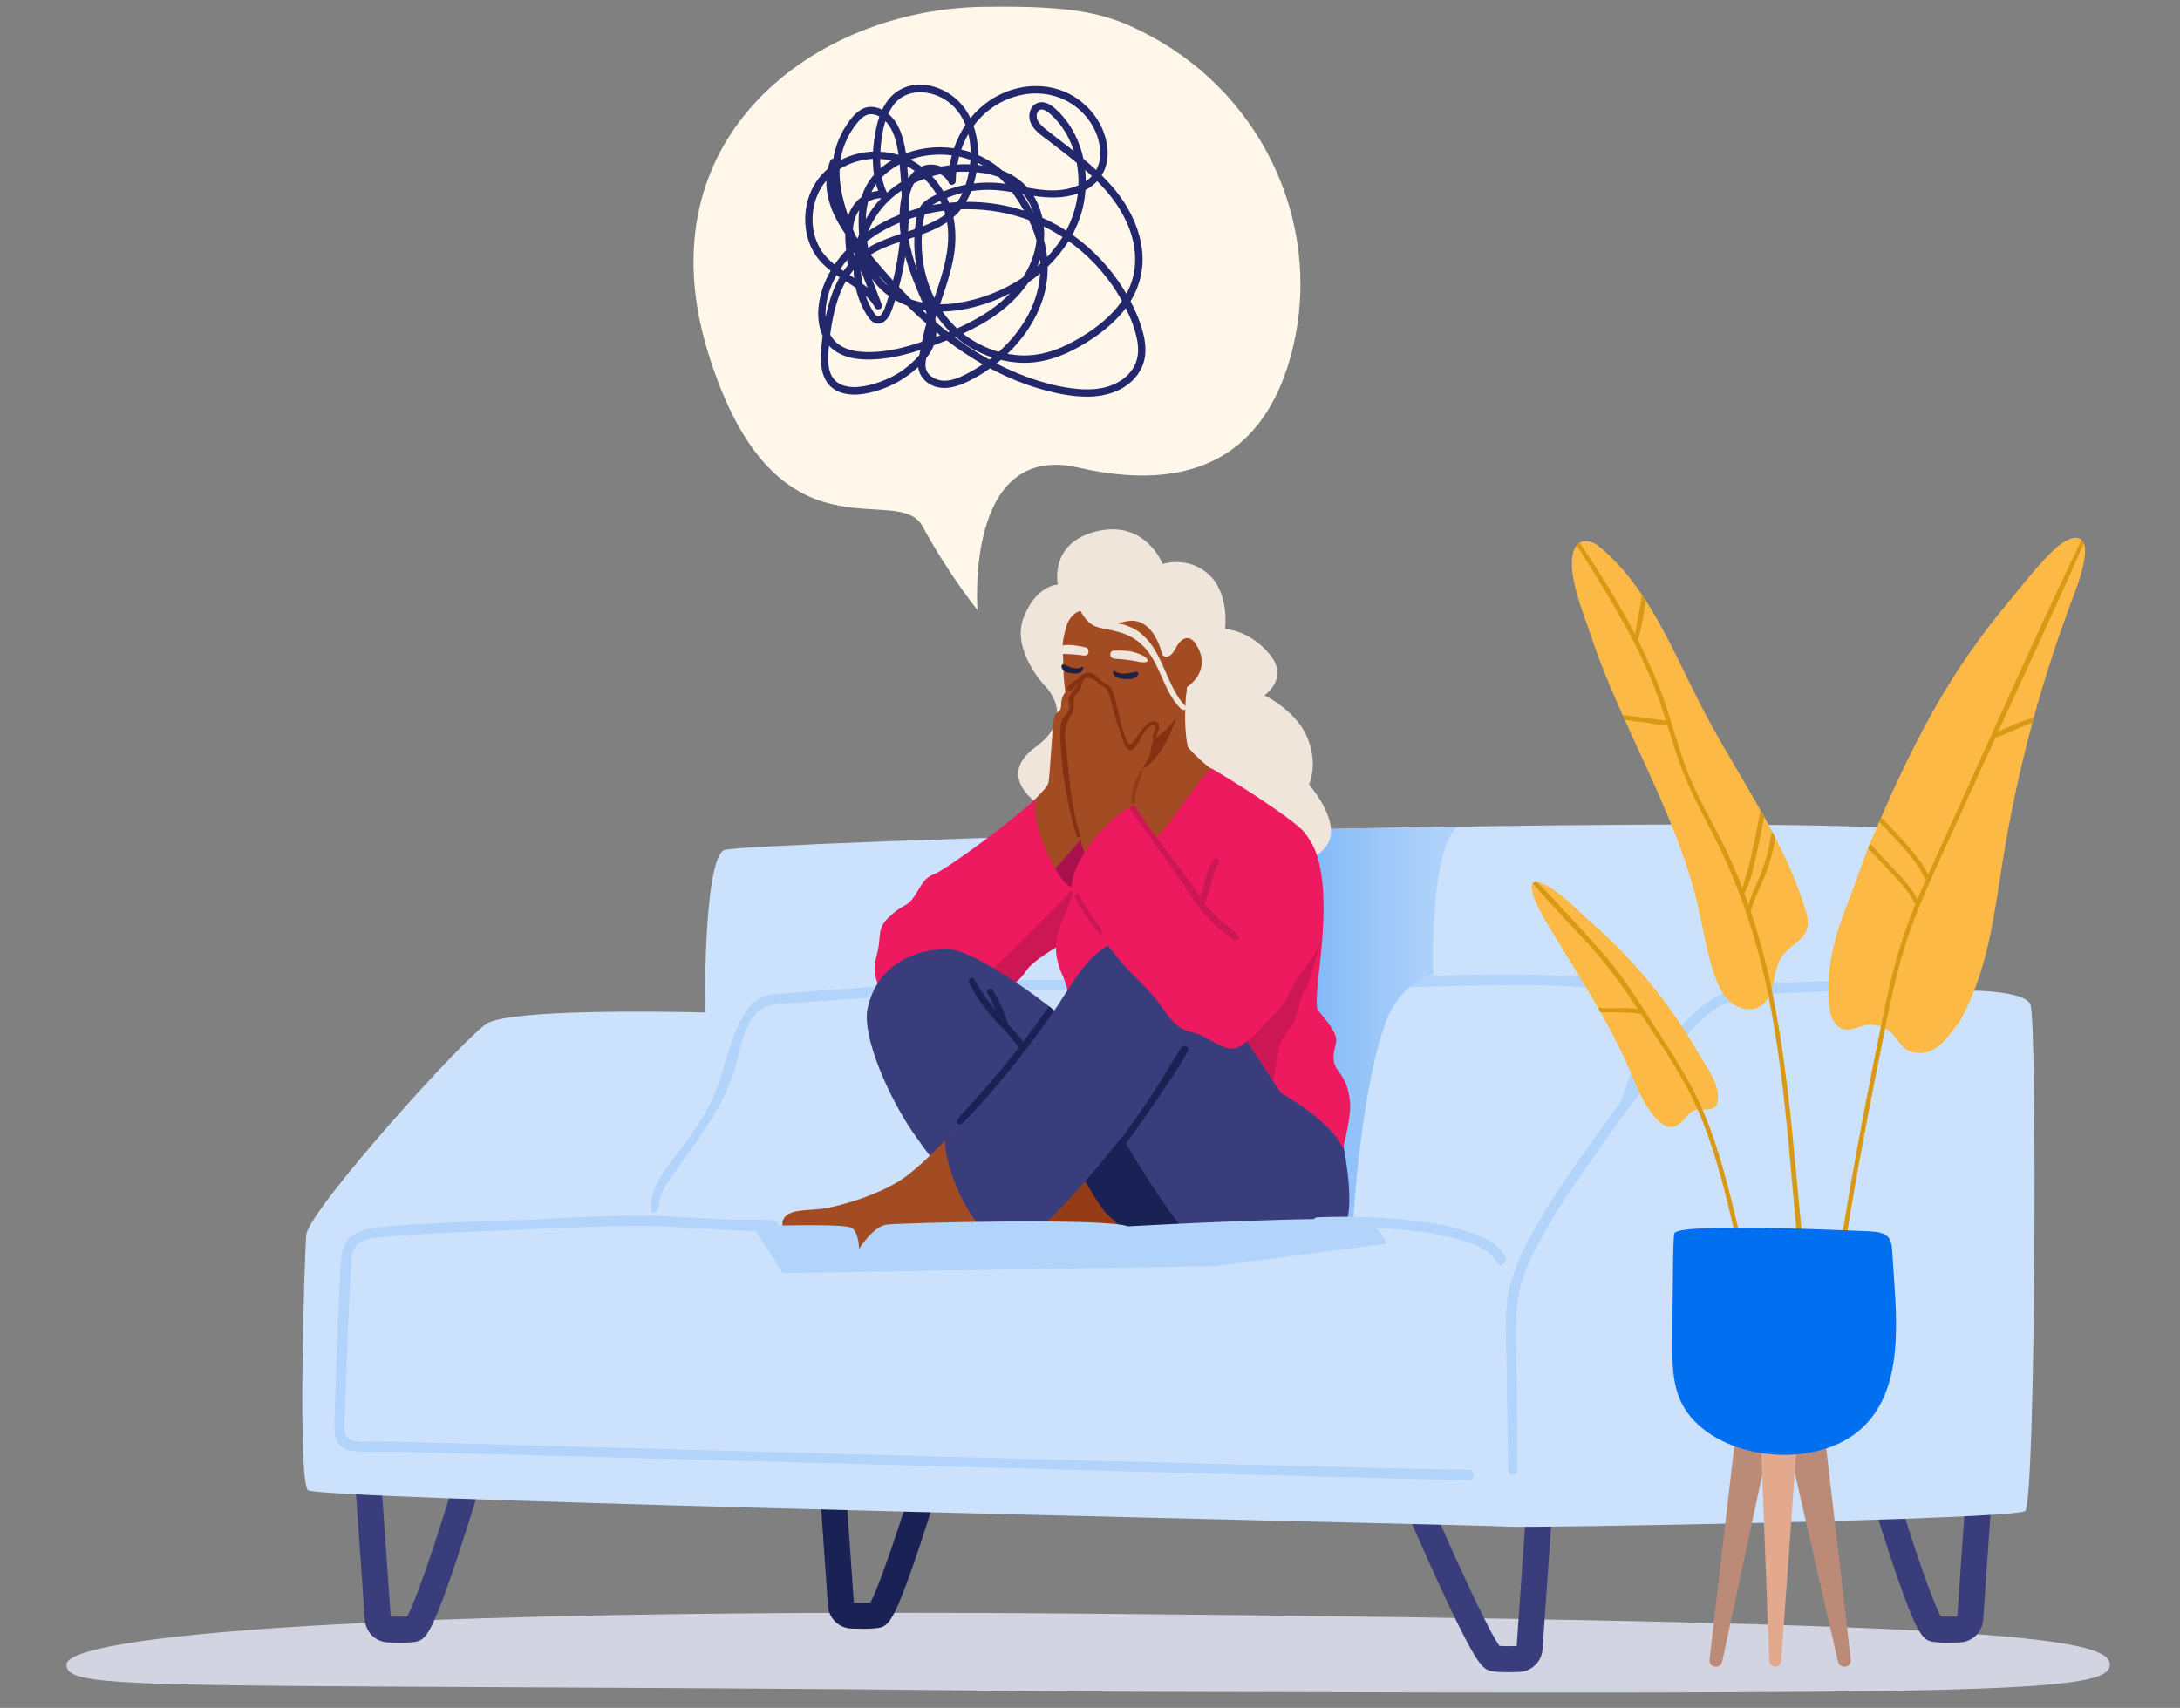 <svg width="328" height="257" viewBox="0 0 328 257" fill="none" xmlns="http://www.w3.org/2000/svg">
<rect x="0" y="0" width="328" height="257" fill="#808080" stroke="none"/>
<path d="M105.681 191.005H55.346L54.887 179.637L105.931 179.99L105.681 191.005Z" fill="#EEC7D4"/>
<path d="M59.425 186.743C59.425 186.743 62.215 222.405 64.385 223.335C66.554 224.266 95.39 224.575 96.32 223.335C97.25 222.096 101.28 186.743 101.28 186.743H59.421H59.425Z" fill="#EEC7D4"/>
<path d="M317.437 250.498C317.437 254.739 299.725 254.941 171.58 254.577C159.019 254.54 138.343 254.275 127.731 254.198C21.465 253.415 10 254.356 10 250.502C10 246.262 54.102 241.867 163.722 242.827C298.651 244.007 317.445 246.265 317.445 250.502L317.437 250.498Z" fill="#D3D4E2"/>
<path d="M226.848 251.627C225.818 251.627 225.006 251.576 224.421 251.476C223.149 251.256 222.322 250.075 220.619 246.861C219.619 244.971 218.35 242.363 216.847 239.116C214.298 233.614 211.919 228.072 211.894 228.017L215.49 226.472C219.376 235.523 224.054 245.544 225.602 247.677C226.08 247.711 226.889 247.736 228.198 247.688L229.878 223.589L233.783 223.861L232.088 248.181C231.963 250.046 230.459 251.513 228.587 251.59C227.951 251.616 227.37 251.631 226.844 251.631L226.848 251.627Z" fill="#393D7B"/>
<path d="M60.133 247.192C59.607 247.192 59.026 247.178 58.39 247.152C56.518 247.075 55.014 245.607 54.889 243.735L53.194 219.419L57.099 219.147L58.78 243.246C60.001 243.29 60.784 243.272 61.273 243.246C62.365 241.275 65.163 233.508 68.41 222.64L72.16 223.762C72.146 223.817 70.517 229.264 68.711 234.674C67.645 237.873 66.726 240.44 65.976 242.305C64.571 245.806 63.836 246.825 62.56 247.045C61.975 247.145 61.163 247.196 60.133 247.196V247.192Z" fill="#393D7B"/>
<path d="M293.14 247.192C292.11 247.192 291.298 247.14 290.713 247.041C289.437 246.821 288.702 245.802 287.297 242.301C286.547 240.436 285.628 237.869 284.561 234.67C282.756 229.26 281.131 223.813 281.112 223.758L284.863 222.636C288.11 233.507 290.908 241.271 292 243.242C292.489 243.272 293.272 243.29 294.493 243.242L296.173 219.143L300.078 219.415L298.383 243.739C298.258 245.603 296.754 247.071 294.883 247.148C294.247 247.174 293.666 247.188 293.14 247.188V247.192Z" fill="#393D7B"/>
<path d="M129.816 245.103C129.291 245.103 128.71 245.088 128.074 245.063C126.202 244.985 124.698 243.518 124.573 241.646L122.878 217.329L126.783 217.057L128.463 241.157C129.684 241.201 130.467 241.186 130.956 241.157C132.048 239.186 134.847 231.418 138.094 220.551L141.844 221.673C141.829 221.728 140.2 227.174 138.395 232.584C137.329 235.784 136.409 238.351 135.659 240.215C134.255 243.717 133.519 244.735 132.243 244.956C131.659 245.055 130.846 245.107 129.816 245.107V245.103Z" fill="#1A2154"/>
<path d="M304.703 227.373C303.136 228.679 229.018 229.984 226.669 229.723C225.496 229.594 181.037 228.62 136.556 227.48C129.606 227.303 122.656 227.119 115.872 226.935C78.999 225.939 46.99 224.902 46.328 224.24C44.762 222.673 45.806 189.523 46.067 185.867C46.328 182.212 70.395 155.446 73.432 153.927C77.488 151.9 98.866 152.206 104.624 152.327C105.536 152.345 106.055 152.36 106.055 152.36C106.055 152.36 106.032 149.793 106.113 146.325C106.279 139.374 106.878 128.79 108.967 127.918C110.382 127.33 147.377 125.936 187.876 125.002C198.293 124.759 208.949 124.55 219.285 124.392C257.644 123.8 291.679 123.914 293.484 125.83C296.878 129.441 295.617 142.544 295.025 147.311C294.933 148.057 294.859 148.598 294.819 148.866C294.801 148.995 294.79 149.061 294.79 149.061C294.79 149.061 304.445 148.8 305.49 151.15C306.534 153.5 306.273 226.064 304.707 227.369L304.703 227.373Z" fill="#CCE2FC"/>
<path d="M220.977 221.165C209.203 221.143 59.971 216.906 57.026 216.899C55.801 216.899 54.43 217.065 53.22 216.818C51.418 216.45 51.863 214.325 51.907 212.927C52.087 207.179 52.326 200.39 52.609 194.646C52.69 193.016 52.76 191.387 52.867 189.762C52.984 187.941 53.566 186.945 55.371 186.467C58.522 185.632 78.488 185.146 81.721 184.856C82.552 184.782 82.581 183.558 81.721 183.539C78.628 183.484 58.783 184.186 55.764 184.826C53.371 185.334 51.683 186.36 51.4 188.956C51.054 192.112 51.028 195.337 50.874 198.507C50.716 201.766 50.583 206.068 50.469 209.327C50.411 210.956 50.352 212.585 50.308 214.218C50.278 215.358 50.275 216.583 51.12 217.462C51.8 218.172 52.775 218.374 53.72 218.436C55.327 218.547 56.97 218.462 58.585 218.462C65.166 218.477 213.359 222.71 220.977 222.725C221.981 222.725 221.981 221.165 220.977 221.165Z" fill="#B2D4FB"/>
<path d="M249.273 149.653C248.75 148.741 247.809 148.399 246.838 148.178C245.294 147.825 243.709 147.608 242.139 147.406C238.789 146.972 235.414 146.781 232.038 146.711C218.823 146.446 205.516 147.115 192.33 147.928C190.811 148.024 189.079 147.935 187.653 148.531C186.432 149.039 185.638 150.057 184.961 151.157C183.185 154.04 181.773 157.192 180.688 160.399C180.413 161.212 181.644 161.513 181.95 160.748C183.001 158.115 184.193 155.544 185.601 153.084C186.193 152.047 186.807 150.786 187.87 150.153C189.116 149.41 190.929 149.572 192.334 149.484C198.198 149.123 204.067 148.844 209.939 148.638C215.782 148.436 221.629 148.274 227.471 148.241C233.391 148.208 239.348 148.377 245.184 149.44C245.864 149.565 246.824 149.612 247.43 149.969C248.254 150.455 248.177 151.459 248.037 152.271C247.78 153.746 247.283 155.21 246.868 156.648C245.948 159.807 244.901 162.929 243.75 166.015C243.397 166.956 244.904 167.364 245.254 166.43C246.434 163.268 247.504 160.064 248.441 156.821C249.022 154.809 250.445 151.698 249.276 149.653H249.273Z" fill="#B2D4FB"/>
<path d="M176.167 150.065C175.63 149.164 174.678 148.84 173.707 148.638C172.156 148.314 170.567 148.127 168.993 147.954C165.636 147.583 162.257 147.454 158.881 147.45C145.662 147.432 132.374 148.348 119.203 149.407C117.688 149.528 115.952 149.473 114.536 150.098C113.327 150.631 112.551 151.661 111.893 152.772C109.628 156.604 109.039 161.149 107.256 165.195C105.759 168.589 103.435 171.539 101.189 174.488C99.42 176.813 97.593 179.494 97.993 182.384C98.302 182.594 98.743 182.373 98.927 182.05C99.108 181.726 99.115 181.336 99.159 180.968C99.328 179.637 100.089 178.46 100.854 177.357C104.527 172.039 108.8 166.916 110.606 160.712C111.448 157.806 111.937 153.482 114.783 151.713C116.015 150.948 117.831 151.073 119.232 150.962C125.089 150.492 130.951 150.102 136.819 149.789C142.655 149.477 148.497 149.208 154.344 149.065C160.26 148.921 166.221 148.98 172.075 149.933C172.755 150.043 173.718 150.076 174.332 150.418C175.167 150.889 175.108 151.897 174.983 152.709C174.752 154.188 174.285 155.662 173.895 157.104C173.034 160.282 172.045 163.422 170.953 166.526C170.619 167.475 172.133 167.854 172.464 166.912C173.586 163.727 174.597 160.506 175.472 157.244C176.016 155.221 177.381 152.088 176.171 150.061L176.167 150.065Z" fill="#B2D4FB"/>
<path d="M171.83 151.603C166.329 158.906 161.071 166.721 158.519 175.599C157.805 178.089 157.302 180.638 157.132 183.223C157.114 183.517 157.559 183.565 157.588 183.271C158.515 174.043 162.611 165.758 167.744 158.167C169.186 156.038 170.697 153.96 172.216 151.886C172.399 151.636 172.013 151.356 171.83 151.603V151.603Z" fill="#C02328"/>
<path d="M281.608 147.49C286.061 147.435 290.514 147.465 294.967 147.579C294.875 148.325 294.802 148.866 294.761 149.134C286.97 148.939 279.17 149.002 271.379 149.329C267.639 149.487 263.539 149.362 260.02 150.819C256.656 152.209 254.24 155.228 251.953 157.939C247.022 163.79 242.588 170.075 238.205 176.338C236.09 179.365 234.046 182.443 232.255 185.675C230.406 189.015 228.637 192.564 228.273 196.418C227.909 200.22 228.192 204.141 228.225 207.955C228.262 212.051 228.288 217.193 228.273 221.29C228.273 222.154 226.957 222.15 226.934 221.29C226.813 216.512 226.751 210.691 226.688 205.91C226.629 201.622 226.17 197.098 227.346 192.917C228.358 189.342 230.218 185.977 232.108 182.803C234.164 179.354 236.473 176.062 238.808 172.796C243.323 166.474 247.82 160.072 253.049 154.309C255.45 151.665 258.127 149.506 261.664 148.656C265.312 147.785 269.206 147.847 272.931 147.707C275.644 147.604 278.358 147.535 281.075 147.498L281.608 147.49V147.49Z" fill="#B2D4FB"/>
<path d="M219.283 124.396C208.947 124.554 198.291 124.763 187.874 125.006L184.844 147.991L196.327 181.403L203.633 183.753C203.582 183.021 204.946 162.272 208.855 152.952C209.951 150.338 212.833 147.09 215.639 146.689C215.639 146.689 215.606 145.718 215.606 144.174C215.606 138.985 215.985 127.341 219.283 124.399V124.396Z" fill="url(#paint0_linear_2585_4667)"/>
<path d="M157.241 103.238C157.241 103.238 152.086 97.85 154.016 92.915C155.947 87.979 159.164 87.979 159.164 87.979C159.164 87.979 157.771 81.65 165.066 79.933C172.361 78.215 174.935 84.868 174.935 84.868C174.935 84.868 178.796 83.581 181.91 86.479C185.021 89.377 184.322 94.639 184.322 94.639C184.322 94.639 188.025 94.805 191.029 98.453C194.033 102.101 190.239 104.635 190.239 104.635C190.239 104.635 194.967 106.871 196.685 110.95C198.402 115.028 196.949 118.055 196.949 118.055C196.949 118.055 201.351 123.049 200.012 126.495C197.104 133.979 164.724 135.55 164.724 135.55C164.724 135.55 144.68 128.22 156.697 121.35C156.697 121.35 149.475 117.04 155.803 112.425C162.131 107.809 157.237 103.238 157.237 103.238H157.241Z" fill="#F0E5DA"/>
<path d="M162.212 70.356C145.092 66.425 147.073 91.8 147.073 91.8C147.073 91.8 142.746 86.486 138.822 79.227C135.024 72.202 116.819 85.909 106.604 53.292C96.385 20.675 122.709 1.419 147.857 1.025C162.436 0.797 166.937 2.117 173.085 5.412C190.393 14.691 199.379 34.617 194.206 53.564C190.893 65.696 182.259 74.964 162.208 70.356H162.212Z" fill="#FFF7EA"/>
<path d="M132.331 58.679C134.438 57.988 136.387 56.848 138.016 55.344C138.06 55.303 138.104 55.259 138.152 55.215C138.269 56.546 139.218 57.584 140.461 58.08C141.921 58.665 143.517 58.319 144.914 57.727C146.333 57.127 147.694 56.337 148.962 55.421C151.139 56.583 153.415 57.561 155.783 58.301C158.35 59.102 161.1 59.727 163.806 59.691C166.263 59.658 168.77 58.929 170.521 57.127C171.352 56.27 171.97 55.197 172.205 54.023C172.466 52.722 172.319 51.387 171.992 50.111C171.565 48.463 170.899 46.852 170.098 45.33C171.506 43.049 172.142 40.387 171.841 37.698C171.517 34.782 170.293 32.009 168.587 29.641C167.741 28.468 166.778 27.39 165.755 26.375C165.932 26.096 166.086 25.801 166.215 25.492C166.825 23.995 166.748 22.256 166.325 20.719C165.582 18.005 163.645 15.662 161.196 14.298C158.618 12.86 155.54 12.617 152.713 13.378C150.058 14.095 147.734 15.658 146.013 17.773C145.782 17.291 145.513 16.824 145.204 16.383C143.09 13.356 138.578 11.547 135.199 13.628C134.074 14.32 133.291 15.349 132.735 16.508C131.912 16.092 130.945 15.923 130.07 16.25C128.867 16.699 128.014 17.835 127.33 18.869C126.599 19.972 126.04 21.204 125.679 22.48C125.551 22.944 125.451 23.407 125.378 23.87C125.15 23.889 124.973 24.054 124.885 24.279C124.742 24.65 124.631 25.025 124.543 25.408C123.848 26.003 123.23 26.699 122.719 27.493C121.315 29.677 120.859 32.414 121.329 34.955C121.561 36.194 122.039 37.404 122.749 38.449C123.359 39.342 124.131 40.085 124.977 40.747C123.995 42.435 123.337 44.296 123.149 46.293C123.017 47.691 123.179 49.213 123.764 50.519C123.646 51.46 123.565 52.405 123.521 53.343C123.429 55.37 123.808 57.642 125.745 58.72C127.727 59.819 130.287 59.356 132.331 58.683V58.679ZM145.388 56.289C144.16 56.918 142.686 57.539 141.281 57.19C140.682 57.039 140.115 56.73 139.711 56.256C139.273 55.737 139.189 55.105 139.27 54.446C139.292 54.274 139.317 54.097 139.347 53.924C139.696 53.483 140.009 53.016 140.255 52.516C140.343 52.336 140.421 52.152 140.49 51.968C141.145 51.729 141.799 51.479 142.45 51.221C144.175 52.534 145.984 53.744 147.863 54.818C147.069 55.358 146.241 55.851 145.385 56.289H145.388ZM125.043 50.589C124.995 50.508 124.951 50.427 124.911 50.346C124.992 49.717 125.087 49.092 125.201 48.47C125.595 46.341 126.198 44.215 127.26 42.318C127.76 42.638 128.264 42.961 128.75 43.303C128.926 44.105 129.176 44.885 129.5 45.642C129.709 46.135 129.948 46.617 130.22 47.08C130.522 47.588 130.849 48.147 131.36 48.467C132.419 49.129 133.441 48.261 133.901 47.323C134.184 46.745 134.375 46.113 134.578 45.502C134.614 45.385 134.651 45.271 134.688 45.153C134.798 45.219 134.912 45.282 135.026 45.344C135.501 45.598 135.986 45.811 136.479 45.999C137.416 46.926 138.38 47.823 139.369 48.691C139.295 48.952 139.222 49.209 139.156 49.474C138.994 50.118 138.854 50.769 138.722 51.423C138.659 51.446 138.593 51.468 138.531 51.49C136.174 52.277 133.736 52.898 131.243 52.972C128.985 53.042 126.326 52.707 125.05 50.589H125.043ZM127.463 39.118C127.477 39.273 127.496 39.423 127.507 39.574C127.518 39.684 127.555 39.776 127.61 39.853C127.363 40.151 127.124 40.453 126.907 40.777C126.753 40.674 126.599 40.567 126.444 40.464C126.757 39.997 127.099 39.548 127.463 39.118V39.118ZM131.327 23.904C131.327 24.702 131.382 25.5 131.5 26.287C131.5 26.29 131.5 26.298 131.5 26.301C131.077 26.783 130.695 27.302 130.382 27.861C130.062 28.427 129.823 29.026 129.647 29.641C128.761 30.273 128.128 31.16 127.724 32.175C127.683 32.278 127.646 32.381 127.613 32.483C127.404 31.858 127.205 31.233 127.029 30.597C126.562 28.924 126.264 27.191 126.326 25.463C127.816 24.518 129.566 23.988 131.331 23.9L131.327 23.904ZM144.631 22.513C144.914 21.697 145.271 20.906 145.701 20.16C145.918 21.05 146.024 21.973 146.039 22.9C145.87 22.844 145.704 22.789 145.532 22.741C145.234 22.657 144.932 22.58 144.631 22.513V22.513ZM146.013 24.054C145.999 24.282 145.977 24.51 145.951 24.735C145.311 24.709 144.671 24.716 144.042 24.753C144.116 24.352 144.204 23.959 144.307 23.565C144.884 23.69 145.454 23.852 146.01 24.054H146.013ZM147.929 24.926C147.646 24.882 147.359 24.845 147.076 24.816C147.087 24.713 147.098 24.606 147.105 24.503C147.385 24.635 147.661 24.775 147.929 24.926ZM168.579 44.877C168.656 45.01 168.73 45.149 168.807 45.285C167.263 47.525 165.049 49.272 162.744 50.677C160.008 52.343 157.066 53.571 153.812 53.483C153.062 53.465 152.312 53.38 151.577 53.24C151.816 53.012 152.051 52.777 152.279 52.541C154.331 50.401 155.982 47.849 156.897 45.017C157.408 43.428 157.647 41.784 157.629 40.137C158.831 38.978 159.898 37.687 160.777 36.282C162.159 37.264 163.45 38.379 164.626 39.603C166.152 41.196 167.484 42.965 168.579 44.881V44.877ZM149.091 53.935C149.014 53.998 148.933 54.053 148.852 54.112C148.396 53.858 147.944 53.601 147.495 53.332C146.164 52.53 144.881 51.663 143.638 50.739C143.682 50.721 143.726 50.703 143.77 50.684C144.208 51.059 144.664 51.412 145.146 51.74C146.418 52.608 147.815 53.299 149.282 53.785C149.22 53.836 149.157 53.887 149.091 53.939V53.935ZM138.722 46.624C138.898 46.657 139.078 46.687 139.259 46.712C139.321 46.9 139.384 47.091 139.439 47.279C139.2 47.062 138.961 46.841 138.722 46.62V46.624ZM128.639 32.895C128.79 32.428 129.007 31.994 129.272 31.612C129.22 32.083 129.195 32.553 129.187 33.024C129.176 33.763 129.198 34.514 129.25 35.26C129.176 35.47 129.11 35.687 129.047 35.9C128.926 35.746 128.808 35.587 128.691 35.429C128.566 35.106 128.441 34.778 128.319 34.455C128.375 33.929 128.47 33.41 128.639 32.895ZM142.77 27.537C143.013 28.063 143.792 27.769 143.8 27.254C143.807 26.794 143.836 26.334 143.884 25.875C144.388 25.838 144.892 25.823 145.396 25.834C145.524 25.834 145.657 25.842 145.785 25.845C145.66 26.515 145.495 27.169 145.296 27.798C144.153 28.023 143.028 28.357 141.946 28.802C141.465 27.986 140.895 27.221 140.248 26.526C140.656 26.408 141.068 26.301 141.483 26.213C142.046 26.5 142.498 26.952 142.77 27.537V27.537ZM149.084 28.57C150.157 28.596 151.22 28.74 152.275 28.916C152.669 29.45 153.036 30.001 153.389 30.56C153.621 30.932 153.845 31.31 154.059 31.693C151.253 30.792 148.308 30.351 145.359 30.373C145.616 29.939 145.844 29.479 146.039 28.997C146.068 28.92 146.098 28.843 146.127 28.765C147.105 28.611 148.094 28.545 149.087 28.57H149.084ZM156.526 39.688C156.375 39.828 156.228 39.968 156.074 40.104C156.224 39.751 156.364 39.394 156.486 39.03C156.486 39.059 156.493 39.089 156.493 39.118C156.508 39.309 156.519 39.501 156.526 39.692V39.688ZM153.882 41.77C150.952 43.737 147.547 45.05 144.131 45.583C143.241 45.723 142.336 45.793 141.435 45.786C142.16 43.638 142.917 41.497 143.37 39.273C143.818 37.07 143.903 34.845 143.45 32.69C143.866 32.322 144.241 31.924 144.583 31.494C147.561 31.388 150.554 31.77 153.404 32.642C153.871 32.785 154.334 32.943 154.79 33.112C155.257 34.102 155.654 35.124 155.949 36.176C155.75 38.162 154.989 40.067 153.878 41.77H153.882ZM133.905 30.045C134.445 29.541 135.023 29.085 135.629 28.674C135.64 28.971 135.651 29.273 135.659 29.571C135.604 29.843 135.556 30.111 135.515 30.373C135.42 31.016 135.365 31.656 135.346 32.296C133.776 32.921 132.269 33.697 130.868 34.639C130.779 34.697 130.695 34.756 130.607 34.819C131.349 33.024 132.463 31.384 133.901 30.045H133.905ZM139.078 26.908C139.097 26.927 139.119 26.945 139.137 26.963C139.825 27.647 140.424 28.42 140.928 29.255C140.321 29.541 139.722 29.861 139.196 30.273C138.825 30.564 138.549 30.913 138.347 31.307C137.817 31.446 137.291 31.605 136.769 31.777C136.78 31.075 136.78 30.373 136.766 29.67C136.821 29.431 136.883 29.192 136.953 28.953C137.093 28.486 137.277 28.012 137.519 27.578C138.027 27.328 138.545 27.103 139.078 26.908V26.908ZM144.02 30.417C143.609 30.439 143.197 30.472 142.785 30.512C142.741 30.402 142.7 30.295 142.652 30.185C142.594 30.049 142.527 29.909 142.465 29.777C143.075 29.53 143.704 29.321 144.34 29.148C144.502 29.104 144.664 29.063 144.822 29.026C144.594 29.516 144.326 29.983 144.02 30.417V30.417ZM140.126 43.836C138.994 41.148 138.534 38.188 138.703 35.279C139.854 34.859 140.987 34.381 142.031 33.741C142.193 33.642 142.344 33.535 142.494 33.432C142.542 33.705 142.579 33.98 142.605 34.256C142.936 37.743 141.832 41.126 140.737 44.384C140.685 44.535 140.634 44.686 140.582 44.84C140.417 44.509 140.262 44.178 140.119 43.836H140.126ZM130.515 36.691C130.496 36.558 130.481 36.426 130.463 36.294C131.96 35.154 133.614 34.223 135.357 33.499C135.379 34.061 135.427 34.62 135.497 35.179C135.497 35.187 135.497 35.194 135.497 35.201C134.122 35.657 132.754 36.143 131.463 36.801C131.169 36.952 130.886 37.114 130.61 37.283C130.577 37.084 130.544 36.889 130.518 36.691H130.515ZM136.692 34.804C136.67 34.812 136.652 34.819 136.629 34.826C136.677 34.208 136.71 33.59 136.736 32.969C137.13 32.829 137.53 32.7 137.931 32.579C137.802 33.204 137.711 33.841 137.652 34.48C137.332 34.591 137.012 34.697 136.692 34.804ZM141.663 32.671C140.766 33.245 139.803 33.682 138.81 34.061C138.85 33.723 138.902 33.385 138.961 33.046C139.012 32.767 139.067 32.502 139.148 32.252C139.281 32.219 139.413 32.186 139.545 32.153C140.376 31.961 141.215 31.814 142.06 31.704C142.123 31.891 142.182 32.079 142.233 32.27C142.049 32.41 141.858 32.546 141.66 32.671H141.663ZM140.251 30.873C140.63 30.623 141.038 30.409 141.45 30.214C141.52 30.358 141.586 30.501 141.649 30.645C141.182 30.711 140.715 30.781 140.248 30.869L140.251 30.873ZM131 38.327C131.21 38.191 131.426 38.066 131.647 37.945C132.831 37.298 134.1 36.831 135.376 36.4C135.166 38.357 134.831 40.302 134.364 42.215C133.21 40.95 132.092 39.651 131 38.331V38.327ZM133.655 43.075C133.096 42.586 132.592 42.031 132.173 41.416C132.662 41.975 133.155 42.527 133.655 43.075ZM136.894 35.896C137.119 35.823 137.347 35.746 137.574 35.672C137.563 36.021 137.56 36.371 137.563 36.717C137.578 38.041 137.725 39.361 137.997 40.652C137.449 39.122 136.997 37.559 136.718 35.959C136.777 35.941 136.835 35.919 136.894 35.9V35.896ZM144.48 46.639C147.083 46.227 149.639 45.348 151.992 44.134C151.83 44.303 151.669 44.469 151.499 44.627C149.352 46.687 146.738 48.202 143.995 49.419C143.171 48.654 142.436 47.797 141.796 46.874C142.693 46.859 143.594 46.779 144.48 46.639ZM137.622 25.706C137.284 26 136.994 26.346 136.747 26.728C136.71 26.746 136.674 26.765 136.633 26.783C136.633 26.776 136.633 26.765 136.633 26.757C136.593 26.191 136.556 25.617 136.508 25.04C136.891 25.239 137.262 25.459 137.622 25.706V25.706ZM135.567 27.405C134.813 27.879 134.1 28.412 133.441 29.001C133.441 28.997 133.441 28.99 133.438 28.986C133.092 28.243 132.849 27.463 132.691 26.669C133.471 25.886 134.372 25.239 135.35 24.724C135.442 25.614 135.515 26.507 135.571 27.401L135.567 27.405ZM132.136 28.725C131.787 28.758 131.441 28.828 131.107 28.931C131.301 28.504 131.529 28.089 131.805 27.699C131.901 28.045 132.007 28.387 132.136 28.725V28.725ZM132.603 29.81C131.691 30.759 130.904 31.818 130.268 32.976C130.294 32.09 130.397 31.211 130.61 30.365C131.195 30.02 131.871 29.821 132.603 29.81ZM130.522 43.288C130.272 43.079 130.014 42.88 129.753 42.685C129.643 42.104 129.57 41.516 129.54 40.927C129.536 40.85 129.54 40.773 129.536 40.696C129.867 41.56 130.195 42.424 130.526 43.288H130.522ZM131.673 46.3C131.971 46.834 132.912 46.473 132.684 45.877C132.18 44.55 131.673 43.226 131.169 41.898C131.279 42.064 131.393 42.226 131.511 42.384C132.136 43.211 132.886 43.928 133.725 44.535C133.647 44.785 133.57 45.035 133.486 45.285C133.313 45.808 133.158 46.359 132.905 46.852C132.765 47.124 132.508 47.61 132.144 47.599C131.717 47.588 131.412 46.929 131.224 46.617C130.82 45.944 130.493 45.234 130.231 44.495C130.79 45.021 131.287 45.605 131.673 46.297V46.3ZM135.482 43.417C135.409 43.336 135.335 43.255 135.262 43.178C135.659 41.67 135.968 40.144 136.203 38.603C136.755 40.585 137.516 42.523 138.328 44.403C138.486 44.767 138.648 45.146 138.806 45.528C138.222 45.414 137.648 45.256 137.085 45.057C136.545 44.52 136.008 43.972 135.482 43.417V43.417ZM140.899 50.004C140.998 50.085 141.097 50.169 141.2 50.25C141.285 50.32 141.373 50.386 141.457 50.453C141.248 50.533 141.035 50.611 140.825 50.688C140.862 50.46 140.887 50.232 140.899 50V50.004ZM140.814 48.496C140.788 48.319 140.759 48.139 140.722 47.966C140.774 47.801 140.825 47.632 140.88 47.466C141.476 48.334 142.152 49.147 142.903 49.89C142.818 49.927 142.733 49.96 142.649 49.993C142.027 49.507 141.417 49.007 140.818 48.496H140.814ZM145.521 50.666C145.307 50.515 145.098 50.357 144.892 50.195C145.815 49.772 146.719 49.32 147.602 48.823C150.352 47.268 152.963 45.135 154.75 42.49C155.353 42.075 155.938 41.626 156.5 41.155C156.364 43.303 155.739 45.399 154.732 47.316C153.61 49.449 152.066 51.339 150.275 52.946C148.576 52.464 146.962 51.684 145.521 50.669V50.666ZM159.034 36.904C158.574 37.529 158.074 38.121 157.541 38.688C157.453 37.827 157.298 36.974 157.074 36.132C157.129 35.448 157.114 34.76 157.044 34.08C158.015 34.55 158.956 35.084 159.865 35.672C159.607 36.091 159.332 36.503 159.037 36.904H159.034ZM158.968 33.833C158.273 33.443 157.563 33.09 156.838 32.767C156.658 31.965 156.394 31.182 156.041 30.431C155.886 30.1 155.71 29.784 155.518 29.479C157.761 29.806 160.049 29.891 162.167 29.111C162.152 29.229 162.141 29.35 162.122 29.468C161.865 31.318 161.277 33.076 160.413 34.705C159.938 34.4 159.457 34.105 158.964 33.83L158.968 33.833ZM155.493 32.02C155 31.042 154.434 30.097 153.82 29.196C153.878 29.207 153.937 29.218 154 29.229C154.658 30.06 155.162 31.016 155.493 32.024V32.02ZM150.297 26.662C150.632 26.978 150.948 27.309 151.253 27.655C151.014 27.622 150.771 27.589 150.532 27.567C149.194 27.427 147.844 27.442 146.513 27.607C146.675 27.059 146.811 26.496 146.914 25.923C148.05 26.029 149.194 26.25 150.268 26.636C150.279 26.647 150.29 26.654 150.297 26.662ZM142.903 24.867C142.472 24.919 142.042 24.985 141.616 25.066C140.722 24.713 139.711 24.657 138.81 24.992C138.747 25.014 138.692 25.044 138.633 25.069C138.166 24.716 137.677 24.4 137.166 24.121C137.1 24.084 137.03 24.051 136.96 24.018C137.773 23.731 138.615 23.521 139.461 23.4C140.696 23.223 141.965 23.22 143.211 23.381C143.086 23.87 142.98 24.363 142.899 24.863L142.903 24.867ZM132.46 22.83C132.471 22.664 132.482 22.502 132.493 22.341C132.603 20.995 132.787 19.56 133.217 18.229C133.872 18.884 134.306 19.73 134.596 20.605C134.887 21.48 135.063 22.392 135.184 23.308C134.298 23.039 133.383 22.881 132.456 22.833L132.46 22.83ZM134.111 24.157C133.541 24.503 132.993 24.893 132.493 25.331C132.449 24.86 132.43 24.389 132.43 23.918C133 23.951 133.563 24.032 134.111 24.161V24.157ZM128.503 37.996C128.503 37.996 128.514 38.022 128.518 38.037C128.533 38.077 128.551 38.121 128.566 38.162C128.547 38.305 128.525 38.445 128.511 38.588C128.489 38.408 128.47 38.228 128.448 38.048C128.466 38.029 128.485 38.011 128.503 37.996ZM128.433 40.611C128.444 41.019 128.466 41.428 128.511 41.832C128.286 41.685 128.062 41.542 127.841 41.395C128.029 41.122 128.227 40.861 128.433 40.611ZM171.102 51.228C171.315 52.38 171.304 53.615 170.844 54.711C170.444 55.664 169.73 56.487 168.896 57.087C166.939 58.488 164.509 58.738 162.17 58.532C159.6 58.304 157.041 57.628 154.618 56.756C153.011 56.179 151.448 55.483 149.929 54.697C150.15 54.52 150.367 54.343 150.58 54.16C151.54 54.391 152.518 54.535 153.503 54.583C156.699 54.737 159.681 53.711 162.431 52.148C165.06 50.655 167.55 48.798 169.385 46.374C170.157 47.915 170.797 49.555 171.105 51.232L171.102 51.228ZM165.689 27.887C167.785 30.104 169.499 32.708 170.326 35.668C171.127 38.548 170.936 41.578 169.476 44.219C169.344 43.995 169.212 43.767 169.076 43.546C167.086 40.324 164.435 37.507 161.343 35.326C162.244 33.664 162.884 31.862 163.174 29.946C163.24 29.497 163.284 29.049 163.321 28.596C163.373 28.567 163.428 28.545 163.479 28.515C164.071 28.177 164.615 27.758 165.075 27.265C165.281 27.471 165.491 27.68 165.693 27.894L165.689 27.887ZM163.987 26.787C163.792 26.967 163.582 27.125 163.365 27.276C163.365 26.71 163.336 26.143 163.277 25.581C163.615 25.878 163.95 26.184 164.281 26.493C164.189 26.592 164.09 26.691 163.987 26.787ZM146.716 18.652C148.51 16.339 151.102 14.757 153.981 14.231C156.732 13.731 159.574 14.338 161.814 16.026C163.972 17.652 165.491 20.237 165.538 22.973C165.553 23.918 165.358 24.808 164.928 25.592C164.307 25.014 163.67 24.459 163.016 23.915C162.873 23.231 162.681 22.554 162.442 21.892C161.983 20.616 161.358 19.398 160.549 18.31C160.137 17.758 159.696 17.232 159.203 16.751C158.666 16.225 158.078 15.706 157.35 15.474C156.658 15.254 155.864 15.419 155.39 15.986C154.934 16.526 154.794 17.251 154.912 17.938C155.173 19.476 156.838 20.458 157.967 21.333C159.317 22.377 160.685 23.415 162.005 24.503C162.214 25.614 162.299 26.75 162.258 27.883C161.681 28.137 161.071 28.32 160.46 28.449C158.519 28.85 156.555 28.589 154.603 28.239C153.665 27.177 152.485 26.342 151.132 25.794C151.032 25.753 150.929 25.717 150.83 25.676C149.738 24.709 148.51 23.918 147.164 23.337C147.179 21.84 146.962 20.351 146.484 18.961C146.557 18.858 146.635 18.755 146.712 18.652H146.716ZM161.567 22.734C161.567 22.734 161.56 22.727 161.552 22.723C160.24 21.682 158.898 20.678 157.581 19.637C157.044 19.215 156.463 18.766 156.144 18.144C155.916 17.703 155.882 17.056 156.254 16.677C156.739 16.18 157.508 16.714 157.912 17.059C158.405 17.479 158.854 17.953 159.265 18.45C160.078 19.428 160.732 20.557 161.207 21.738C161.339 22.065 161.457 22.399 161.563 22.734H161.567ZM143.627 16.173C144.344 16.949 144.881 17.835 145.267 18.788C144.535 19.88 143.958 21.068 143.539 22.315C141.516 22.024 139.431 22.146 137.468 22.697C137.078 22.808 136.688 22.936 136.302 23.084C136.126 21.855 135.854 20.649 135.372 19.523C134.978 18.6 134.42 17.769 133.651 17.126C133.839 16.725 134.052 16.339 134.302 15.978C136.538 12.757 141.237 13.595 143.623 16.173H143.627ZM127.988 19.895C128.316 19.347 128.687 18.825 129.106 18.343C129.452 17.942 129.845 17.541 130.342 17.328C130.993 17.052 131.702 17.203 132.316 17.534C132.114 18.104 131.956 18.692 131.835 19.273C131.592 20.432 131.423 21.62 131.357 22.811C129.647 22.881 127.959 23.315 126.455 24.106C126.492 23.856 126.54 23.606 126.595 23.356C126.874 22.131 127.341 20.965 127.988 19.888V19.895ZM123.458 37.507C122.808 36.426 122.414 35.187 122.296 33.932C122.072 31.524 122.752 29.03 124.33 27.184C124.3 28.788 124.679 30.406 125.304 31.88C125.804 33.057 126.455 34.15 127.176 35.198C127.161 36.01 127.224 36.831 127.308 37.647C126.672 38.324 126.087 39.048 125.565 39.813C124.745 39.158 124.003 38.412 123.455 37.507H123.458ZM124.576 44.535C124.863 43.436 125.308 42.387 125.867 41.402C126.021 41.508 126.176 41.615 126.334 41.718C125.44 43.288 124.845 45.028 124.429 46.775C124.356 47.091 124.286 47.411 124.219 47.731C124.157 46.654 124.308 45.547 124.576 44.532V44.535ZM124.661 54.943C124.558 53.965 124.635 52.983 124.727 52.008C124.867 52.159 125.01 52.306 125.172 52.446C127.216 54.196 130.206 54.255 132.747 53.976C134.699 53.759 136.604 53.277 138.468 52.674C138.417 52.931 138.361 53.189 138.31 53.45C138.13 53.663 137.942 53.873 137.747 54.071C136.979 54.855 136.126 55.542 135.199 56.127C132.309 57.944 125.227 60.309 124.664 54.947L124.661 54.943Z" fill="#23276C"/>
<path d="M158.877 175.007C158.877 175.007 152.482 182.708 155.093 184.536C157.704 186.364 183.281 185.58 183.281 185.58L178.192 168.222L167.753 162.739L158.881 175.007H158.877Z" fill="#1A2154"/>
<path d="M201.545 169.655C201.545 169.655 204.678 182.446 201.807 185.318C198.935 188.191 179.229 185.708 179.229 185.708L192.54 162.999L201.545 169.655V169.655Z" fill="#393D7B"/>
<path d="M178.624 102.848C178.624 102.848 177.867 108.489 178.712 112.358C178.771 112.627 181.713 115.62 183.018 116.143C183.018 116.143 177.639 128.808 172.447 129.062C167.255 129.316 167.016 110.641 167.016 110.641L178.62 102.844L178.624 102.848Z" fill="#A34B22"/>
<path d="M176.977 107.934C176.977 107.934 174.884 115.286 170.751 116.146C166.155 117.103 165.556 107.57 165.556 107.57L176.977 107.938V107.934Z" fill="#873012"/>
<path d="M159.917 98.287C160.123 99.961 159.16 111.542 167.095 113.013C171.195 113.774 178.166 109.625 178.589 103.392C178.589 103.392 182.56 100.928 179.906 96.89C179.508 96.283 178.898 95.797 178.159 96.129C177.144 96.585 176.979 97.728 176.276 98.445C176.012 98.718 175.552 98.957 175.177 98.762C174.765 98.548 174.721 97.912 174.585 97.515C173.971 95.724 172.746 93.665 170.673 93.425C169.275 93.264 167.882 94.135 166.499 93.867C165.841 93.738 165.256 93.359 164.745 92.929C164.289 92.546 163.844 92.098 163.267 91.954C161.976 91.634 160.829 92.995 160.498 94.098C160.101 95.426 159.741 96.894 159.914 98.287H159.917Z" fill="#A34B22"/>
<path d="M164.779 105.426C164.815 105.198 165.04 105.029 165.271 105.066C165.499 105.102 165.727 105.139 165.952 105.176C166.183 105.213 166.349 105.437 166.312 105.669C166.275 105.897 166.051 106.066 165.819 106.029C165.591 105.992 165.363 105.955 165.139 105.919C164.907 105.882 164.742 105.658 164.779 105.426Z" fill="#933B16"/>
<path d="M150.001 149.947C150.001 149.947 153.134 148.119 154.439 146.03C155.744 143.941 163.834 139.767 163.834 139.767L162.139 131.893L149.74 139.767L145.562 145.769L150.001 149.947V149.947Z" fill="#CC1754"/>
<path d="M202.067 172.789C202.067 172.789 200.239 167.828 189.017 162.609L161.09 156.085C161.09 156.085 161.351 150.083 160.045 147.211C158.74 144.339 158.479 142.25 159.523 139.381C159.891 138.37 163.961 128.418 164.223 128.157C164.484 127.896 172.573 127.112 172.573 127.112C172.573 127.112 174.401 126.068 176.75 122.674C179.1 119.279 181.972 115.627 182.233 115.627C182.494 115.627 194.389 122.96 196.257 125.255C196.621 125.7 196.941 126.164 197.213 126.638C197.309 126.796 197.397 126.958 197.481 127.12C199.956 131.882 199.096 140.657 198.504 145.828C198.345 147.192 198.184 148.561 198.136 149.932C198.114 150.554 197.974 151.639 198.412 152.168C199.717 153.735 201.283 155.563 201.022 156.868C200.761 158.174 200.188 159.513 201.283 161.046C202.589 162.874 202.85 163.657 203.111 165.746C203.372 167.835 202.067 172.793 202.067 172.793V172.789Z" fill="#ED1A60"/>
<path d="M196.569 145.42C195.474 146.818 194.499 148.142 193.83 149.8C192.962 151.959 188.66 155.633 186.928 157.126C186.733 157.295 186.924 157.939 186.958 158.134C187.351 160.502 188.16 162.955 189.101 165.158C189.55 166.21 189.59 166.552 190.363 165.508C191.705 163.695 191.767 161.014 192.197 158.829C192.341 158.101 192.488 157.369 192.789 156.692C193.422 155.284 194.723 154.203 195.11 152.68C195.459 151.301 195.749 149.712 196.584 148.51C197.172 147.66 197.779 144.516 198.15 143.548C198.397 142.905 198.588 142.224 198.735 141.526C198.239 142.875 197.54 144.174 196.569 145.413V145.42Z" fill="#CC1754"/>
<path d="M161.766 133.494C161.766 133.494 145.249 150.481 141.752 152.378C138.259 154.272 135.703 152.15 134.593 151.466C133.482 150.782 130.831 147.619 131.82 144.118C132.81 140.621 131.695 139.937 133.869 137.899C136.042 135.866 136.373 136.62 137.527 134.942C138.682 133.262 138.847 132.199 140.62 131.511C142.392 130.824 153.133 123.038 156.718 119.301C160.303 115.561 165.27 114.057 165.27 114.057L161.766 133.497V133.494Z" fill="#ED1A60"/>
<path d="M157.438 128.01C157.438 128.01 159.994 134.181 161.766 133.494C163.539 132.806 164.995 125.855 164.995 125.855L163.704 122.667L157.438 128.007V128.01Z" fill="#A8114B"/>
<path d="M163.739 125.057L158.761 130.757C158.761 130.757 154.966 124.237 155.889 120.294C155.984 119.894 157.566 118.566 157.753 117.764C157.941 116.959 158.352 108.967 158.614 107.923C158.875 106.878 159.658 107.401 159.658 106.095C159.658 104.79 160.18 104.267 160.702 103.745C161.224 103.223 161.224 102.178 162.007 101.656C162.791 101.134 163.574 101.395 164.096 102.178C164.618 102.962 167.229 121.754 167.229 121.754L163.743 125.053L163.739 125.057Z" fill="#A34B22"/>
<path d="M158.483 168.35L149.508 172.16L141.256 175.661C141.256 175.661 139.495 173.495 137.377 170.431C133.843 165.323 129.578 155.89 130.556 151.646C132.123 144.861 137.862 143.033 142.04 142.772C146.217 142.511 156.917 150.601 158.744 152.168C160.572 153.735 158.483 168.353 158.483 168.353V168.35Z" fill="#393D7B"/>
<path d="M155.336 159.682C154.847 157.464 153.24 155.802 151.732 154.206C151.71 154.18 151.684 154.154 151.662 154.128C151.155 152.326 150.32 150.598 149.383 148.991C149.077 148.468 148.276 148.939 148.574 149.465C149.063 150.329 149.475 151.212 149.85 152.109C148.622 150.657 147.507 149.119 146.658 147.395C146.379 146.828 145.544 147.325 145.812 147.887C146.886 150.142 148.405 152.091 150.074 153.93C150.295 154.172 150.515 154.448 150.762 154.662C151.177 155.022 151.53 155.415 151.857 155.846C152.181 156.272 152.567 156.655 152.887 157.085C153.534 157.949 154.067 158.906 154.354 159.95C154.527 160.586 155.479 160.318 155.336 159.678V159.682Z" fill="#1A2154"/>
<path d="M162.14 175.657C162.14 175.657 165.273 181.659 166.839 182.964C168.406 184.27 170.494 186.62 170.494 186.62L154.05 187.664L152.745 181.14L162.14 175.657V175.657Z" fill="#953B16"/>
<path d="M144.614 168.993C144.614 168.993 139.69 174.616 136.039 177.224C132.384 179.835 125.861 181.663 123.511 181.924C121.162 182.185 118.29 181.924 117.772 183.752C117.249 185.579 120.382 187.407 120.382 187.407L125.343 191.063L150.398 184.016L144.618 168.997L144.614 168.993Z" fill="#A34B22"/>
<path d="M179.233 185.708C178.056 185.708 174.067 179.644 171.375 175.33C169.886 172.943 168.794 171.089 168.794 171.089C168.794 171.089 168.768 171.123 168.717 171.189C167.823 172.332 159.366 183.045 154.181 186.753C148.699 190.669 142.176 177.356 142.176 171.612C142.176 171.612 153.659 159.082 157.575 153.602C161.491 148.119 163.576 142.9 168.536 141.595C173.497 140.289 179.237 143.684 181.064 146.556C182.892 149.428 194.897 167.96 196.464 170.049C198.03 172.138 181.064 185.712 179.24 185.712L179.233 185.708Z" fill="#393D7B"/>
<path d="M178.469 157.442C178.208 157.317 177.895 157.394 177.737 157.64C176.167 160.079 174.733 162.62 173.126 165.029C171.104 168.059 168.971 171.012 166.824 173.955C166.519 174.374 167.225 174.925 167.548 174.514C169.773 171.678 171.858 168.736 173.869 165.746C175.509 163.308 177.263 160.822 178.723 158.233C178.881 157.953 178.771 157.593 178.48 157.453C178.48 157.453 178.473 157.453 178.469 157.449V157.442Z" fill="#1A2154"/>
<path d="M158.618 152.065C158.346 152.421 156.427 155.183 156.166 155.536C155.166 156.879 154.158 158.214 153.114 159.519C150.488 162.8 147.76 166.084 144.778 169.077C144.616 169.239 144.359 169.261 144.168 169.133C144.168 169.133 144.164 169.133 144.16 169.129C143.921 168.967 143.881 168.632 144.072 168.415C146.594 165.602 149.135 162.818 151.514 159.872C152.882 158.181 154.206 156.459 155.497 154.709C155.702 154.426 157.64 151.726 157.842 151.436L158.618 152.065V152.065Z" fill="#1A2154"/>
<path d="M163.899 130.209C163.954 130.139 163.414 129.088 163.373 128.977C163.108 128.231 162.888 127.455 162.667 126.693C162.193 125.072 161.799 123.424 161.479 121.765C160.832 118.448 160.465 115.076 160.329 111.7C160.281 110.512 160.001 109.188 160.516 108.066C160.553 107.985 160.593 107.908 160.637 107.835C160.873 107.43 161.222 107.084 161.347 106.636C161.516 106.014 161.226 105.286 161.56 104.734C161.891 104.19 162.48 104.024 162.619 103.344C162.752 102.708 162.877 102.156 163.472 101.752C163.961 101.417 164.726 101.432 165.054 101.925C165.237 102.2 165.263 102.579 165.52 102.785C165.649 102.892 165.818 102.932 165.976 102.991C166.826 103.296 167.094 104.061 167.304 104.859C167.591 105.948 167.822 107.055 168.109 108.147C168.378 109.166 168.653 110.192 169.032 111.177C169.15 111.486 169.451 112.538 169.904 112.546C170.382 112.553 170.565 112.09 170.687 111.707C171.003 110.696 172.448 107.75 173.867 109.214C174.066 109.416 173.816 110.085 173.764 110.306C173.621 110.924 173.257 112.101 173.161 112.729C172.948 114.164 172.786 114.035 172.08 115.326C171.518 116.348 170.944 118.228 170.738 119.393C170.606 120.147 170.562 120.934 170.551 121.699L163.899 130.217V130.209Z" fill="#A34B22"/>
<path d="M170.652 121.199C170.652 121.199 183.073 140.154 187.489 141.522C191.905 142.894 191.85 146.807 191.85 146.807C191.842 147.237 191.445 147.73 191.328 148.16C191.17 148.748 192.659 148.469 192.416 149.032C191.876 150.282 191.159 152.908 190.328 153.993C189.371 155.243 187.606 157.023 186.15 157.648C184.532 158.343 182.095 156.372 180.58 155.725C179.767 155.379 178.855 155.291 178.072 154.916C177.447 154.618 176.917 154.18 176.447 153.676C175.472 152.643 174.77 151.393 173.876 150.289C172.939 149.131 171.872 148.079 170.81 147.035C168.684 144.942 166.897 142.61 165.151 140.179C164.125 138.753 161.864 135.935 161.363 134.214C160.371 130.805 166.276 122.983 170.652 121.195V121.199Z" fill="#ED1A60"/>
<path d="M186.281 140.797C185.222 139.661 183.913 138.775 182.802 137.686C182.229 137.12 181.71 136.52 181.228 135.895C182.203 134.269 182.221 131.68 183.361 129.875C183.685 129.363 182.902 128.907 182.567 129.393C181.434 131.029 181.258 133.14 180.574 135.001C180.261 134.556 179.96 134.104 179.666 133.641C177.93 130.926 172.837 124.788 170.65 121.195C170.087 121.464 170.109 121.416 169.87 121.629C171.955 124.446 177.36 132 179.272 134.942C180.901 137.454 183.159 139.922 185.77 141.437C186.178 141.673 186.604 141.139 186.281 140.794V140.797Z" fill="#CC1754"/>
<path d="M165.506 139.484C164.337 137.951 163.263 136.395 162.373 134.677C162.09 134.133 161.59 134.725 161.869 135.27C162.77 137.046 164.145 139.028 165.447 140.543C165.866 141.032 165.881 139.97 165.51 139.48L165.506 139.484Z" fill="#CC1754"/>
<path d="M174.151 108.746C173.68 108.313 173.037 108.603 172.618 108.945C171.878 109.552 171.382 110.387 170.849 111.163C170.728 111.339 170.606 111.519 170.478 111.689C170.143 112.123 169.808 112.045 169.584 111.589C169.338 111.093 169.18 110.53 168.999 110.004C168.639 108.96 168.429 107.812 168.143 106.746C167.896 105.826 167.716 104.76 167.359 103.874C167.106 103.245 166.606 103.042 166.069 102.711C165.528 102.384 165.175 101.847 164.668 101.49C164.363 101.277 163.969 101.207 163.598 101.248C163.26 101.285 162.925 101.406 162.667 101.63C162.513 101.763 162.388 101.932 162.241 102.072C161.984 102.314 161.66 102.472 161.381 102.682C161.116 102.881 160.925 103.112 160.697 103.348C160.369 103.682 160.855 104.153 161.204 103.855C161.572 103.543 161.906 103.138 162.252 102.789C162.204 102.906 162.153 103.031 162.087 103.156C161.873 103.561 161.513 103.796 161.289 104.19C161.094 104.528 160.737 104.848 160.752 105.227C160.777 105.937 161.101 106.415 160.726 107.055C160.491 107.452 159.91 108 159.755 108.438C159.402 109.431 159.502 111.49 159.601 112.52C159.829 114.881 159.81 115.918 160.296 118.533C160.722 120.85 161.215 123.612 162.035 125.829C162.145 126.131 162.631 126.017 162.528 125.7C161.178 121.53 160.899 117.143 160.443 112.807C160.336 111.777 160.174 110.718 160.314 109.684C160.391 109.114 160.575 108.61 160.869 108.118C161.079 107.761 161.318 107.419 161.45 107.022C161.583 106.621 161.564 106.238 161.539 105.823C161.502 105.205 161.564 104.793 162.031 104.33C162.285 104.08 162.48 103.837 162.605 103.502C162.785 103.031 162.811 102.373 163.263 102.086C163.657 101.961 164.098 102.009 164.635 102.358C164.738 102.425 164.841 102.447 164.929 102.439C164.958 102.483 164.988 102.524 165.021 102.561C165.212 102.792 165.425 102.936 165.686 103.083C166.558 103.565 166.845 104.175 167.073 105.124C167.525 107.018 168.043 108.886 168.709 110.718C169.032 111.615 169.665 113.796 170.757 112.483C171.316 111.814 171.761 110.655 172.323 109.986C172.459 109.824 172.603 109.666 172.757 109.519C172.993 109.298 173.379 108.927 173.717 109.217C173.857 109.335 173.857 109.533 173.802 109.692C173.666 110.085 173.526 110.479 173.404 110.88C173.309 111.199 173.802 111.332 173.901 111.016C174.092 110.427 174.743 109.272 174.162 108.739L174.151 108.746Z" fill="#873012"/>
<path d="M171.51 116.003C170.862 117.478 170.175 119.041 170.226 120.688C170.237 121.004 170.704 121.004 170.719 120.688C170.793 119.085 171.329 117.654 171.944 116.183C172.046 115.94 171.62 115.757 171.513 116.003H171.51Z" fill="#953B16"/>
<path d="M113.332 184.536C113.332 184.536 127.165 184.014 128.209 184.797C129.254 185.58 129.254 187.93 129.254 187.93C129.254 187.93 131.342 184.536 133.431 184.275C135.519 184.014 166.314 183.23 169.708 184.536C169.708 184.536 203.114 182.708 205.464 183.752C207.814 184.797 208.597 187.147 208.597 187.147L182.758 190.541L117.774 191.586L113.336 184.539L113.332 184.536Z" fill="#B2D4FB"/>
<path d="M116.381 183.643C113.685 183.44 110.942 183.584 108.24 183.455C105.522 183.326 102.812 183.142 100.095 183.003C94.855 182.734 83.843 183.227 78.72 183.65C77.992 183.709 78.162 184.944 78.893 184.93C84.883 184.797 94.988 184.286 100.349 184.577C102.978 184.72 105.607 184.889 108.24 185.011C110.906 185.136 113.726 185.408 116.381 185.091C117.296 184.985 117.329 183.712 116.381 183.643V183.643Z" fill="#B2D4FB"/>
<path d="M226.515 189.207C225.702 187.353 223.771 186.445 221.984 185.746C219.598 184.816 217.079 184.272 214.546 183.911C209.221 183.15 203.371 182.97 198.205 183.183C197.378 183.216 197.356 184.452 198.205 184.485C203.136 184.683 208.037 184.665 212.95 185.254C215.193 185.522 217.429 185.915 219.594 186.566C221.668 187.192 224.095 187.957 225.213 189.965C225.695 190.833 226.89 190.071 226.511 189.203L226.515 189.207Z" fill="#B2D4FB"/>
<path d="M178.291 106.195C175.754 103.569 175.026 98.656 172.389 96C171.415 95.018 170.727 94.573 169.422 94.103C167.653 93.466 165.123 93.871 164.031 92.039C163.678 91.447 161.924 90.565 162.197 91.171C163.59 94.283 164.98 94.378 166.311 94.643C168.389 95.055 170.106 95.452 171.72 96.945C174.603 99.608 174.879 103.782 177.563 106.548C178.111 107.114 178.831 106.757 178.287 106.191L178.291 106.195Z" fill="#F0E5DA"/>
<path d="M168.8 102.135C169.443 102.216 170.591 102.3 171.083 101.771C171.433 101.399 171.242 100.98 170.745 101.113C169.668 101.392 168.649 101.569 167.645 100.969C167.631 100.936 167.59 100.925 167.553 100.932C167.502 100.936 167.465 100.991 167.473 101.043C167.417 101.793 168.182 102.058 168.8 102.139V102.135Z" fill="#1F2144"/>
<path d="M159.817 100.641C160.159 101.256 161.148 101.347 161.703 101.362C162.24 101.377 162.931 101.222 162.997 100.45C163.012 100.399 162.986 100.336 162.942 100.329C162.913 100.314 162.88 100.321 162.857 100.351C161.912 100.811 161.074 100.472 160.203 100.024C159.798 99.818 159.574 100.211 159.813 100.645L159.817 100.641Z" fill="#1F2144"/>
<path d="M167.171 98.858C167.421 99.207 168.06 99.138 168.402 99.163C169.141 99.222 169.881 99.314 170.612 99.443C171.186 99.542 171.811 99.741 172.381 99.638C172.693 99.582 172.778 99.365 172.554 99.101C172.234 98.726 171.638 98.483 171.193 98.317C169.991 97.869 168.719 97.873 167.487 97.909C167.023 97.994 166.976 98.59 167.167 98.858H167.171Z" fill="#F0E5DA"/>
<path d="M159.765 98.413C159.89 98.413 160.015 98.405 160.136 98.409C160.882 98.42 161.629 98.468 162.372 98.549C162.714 98.586 163.342 98.784 163.629 98.472C163.846 98.236 163.865 97.611 163.412 97.438C162.239 97.173 161.026 96.931 159.827 97.118C159.801 97.552 159.779 97.986 159.765 98.416V98.413Z" fill="#F0E5DA"/>
<path d="M258.476 165.298C258.461 165.636 258.413 165.989 258.248 166.287C257.847 167.015 256.92 166.982 256.148 166.96C256.005 166.949 255.869 166.945 255.736 166.945C255.63 166.945 255.523 166.956 255.427 166.971C253.887 167.173 253.467 168.872 252.092 169.464C251.736 169.615 251.372 169.637 251.026 169.56C249.397 169.207 247.926 166.765 247.275 165.599C246.183 163.654 245.466 161.524 244.529 159.498C243.4 157.056 242.138 154.673 240.815 152.33C240.693 152.113 240.568 151.896 240.443 151.683C239.256 149.605 238.013 147.56 236.77 145.519C235.384 143.254 233.99 140.999 232.626 138.716C232.008 137.678 229.861 133.894 230.593 132.949C230.721 132.78 230.946 132.703 231.288 132.743H231.291C231.475 132.772 231.692 132.831 231.953 132.931C234.667 133.993 237.009 136.722 239.167 138.591C243.473 142.327 247.367 146.538 250.746 151.128C252.438 153.422 254.001 155.813 255.42 158.284C256.619 160.362 258.586 162.8 258.476 165.298V165.298Z" fill="#FCB946"/>
<path d="M264.252 197.907C264.282 198.106 263.958 198.165 263.91 197.973C262.491 192.317 261.318 186.606 259.906 180.95C258.733 176.217 257.406 171.494 255.453 167.019C255.442 167 255.439 166.986 255.427 166.967C253.423 162.374 250.622 158.236 247.875 154.07C247.548 153.573 247.224 153.08 246.9 152.588C244.9 152.29 242.856 152.315 240.811 152.33C240.69 152.113 240.565 151.896 240.44 151.683C241.021 151.698 241.598 151.716 242.179 151.727C243.492 151.753 245.051 151.584 246.415 151.856C244.165 148.476 241.878 145.21 239.094 142.191C236.259 139.116 233.347 136.09 230.593 132.949C230.721 132.78 230.946 132.703 231.288 132.743H231.291C234.777 136.31 238.156 140.054 241.447 143.787C243.72 146.376 245.628 149.289 247.503 152.205C247.551 152.246 247.581 152.286 247.584 152.341C248.283 153.426 248.974 154.515 249.68 155.585C252.089 159.244 254.387 162.944 256.152 166.956C256.339 167.383 256.523 167.817 256.696 168.251C258.579 172.929 259.844 177.824 261.028 182.715C262.245 187.746 263.436 192.795 264.252 197.907V197.907Z" fill="#D99914"/>
<path d="M271.576 136.649C271.422 136.163 271.264 135.682 271.098 135.196C270.013 132.066 268.649 129.051 267.134 126.101C266.954 125.759 266.778 125.417 266.594 125.072C266.215 124.347 265.825 123.626 265.432 122.909C265.237 122.567 265.049 122.229 264.862 121.89C262.02 116.837 258.909 111.895 256.232 106.761C253.397 101.321 250.933 95.507 247.624 90.384C247.433 90.086 247.242 89.792 247.043 89.498C245.263 86.861 243.234 84.437 240.781 82.37C239.825 81.565 238.578 81.127 237.681 81.668C237.523 81.764 237.369 81.889 237.24 82.047C237.012 82.315 236.824 82.676 236.699 83.15C235.777 86.57 238.361 92.594 239.432 95.827C240.763 99.828 242.395 103.715 244.116 107.562C244.226 107.823 244.344 108.077 244.465 108.331C244.62 108.691 244.785 109.048 244.947 109.405C248.907 118.15 253.235 126.833 255.445 136.233C256.261 139.716 256.776 143.276 257.931 146.667C258.453 148.189 259.137 149.726 260.361 150.778C261.582 151.83 263.461 152.271 264.832 151.429C265.424 151.065 265.829 150.565 266.119 149.98C266.307 149.616 266.447 149.215 266.564 148.8C267.042 147.156 267.167 145.221 268.168 143.839C269.249 142.345 271.319 141.573 271.874 139.812C272.198 138.785 271.911 137.675 271.591 136.649H271.576Z" fill="#FCB946"/>
<path d="M273.108 201.592C273.174 202.018 272.52 202.04 272.446 201.629C270.711 191.989 270.06 182.185 269.141 172.443C268.431 164.922 267.596 157.394 266.103 149.983C265.942 149.156 265.761 148.336 265.581 147.508C263.761 139.329 260.963 131.58 257.028 124.177C255.127 120.592 253.373 117.013 252.134 113.133C251.693 111.754 251.27 110.371 250.833 109C250.116 109.312 248.564 108.838 247.957 108.768C246.788 108.632 245.615 108.511 244.449 108.334C244.328 108.08 244.214 107.827 244.1 107.565C245.354 107.76 246.611 107.9 247.873 108.066C248.556 108.158 249.24 108.231 249.921 108.334C250.024 108.352 250.421 108.375 250.652 108.426C249.935 106.168 249.167 103.928 248.233 101.733C245.273 94.782 241.239 88.42 237.228 82.046C237.36 81.888 237.511 81.763 237.669 81.667C240.68 86.114 243.552 90.707 246.023 95.484C246.277 93.487 246.773 91.498 247.034 89.497C247.236 89.791 247.424 90.086 247.615 90.383C247.369 92.322 247.027 94.296 246.464 96.132C246.453 96.176 246.431 96.205 246.409 96.235C247.652 98.695 248.792 101.203 249.785 103.766C251.292 107.672 252.256 111.758 253.719 115.675C255.23 119.709 257.473 123.394 259.374 127.241C260.408 129.33 261.323 131.47 262.158 133.636C263.18 130.448 263.897 127.219 264.511 123.92C264.636 123.247 264.754 122.567 264.86 121.886C265.048 122.225 265.239 122.563 265.43 122.905C265.386 123.144 265.346 123.383 265.302 123.618C264.945 125.575 264.522 127.517 264.081 129.458C263.71 131.084 263.357 132.871 262.481 134.324C262.467 134.342 262.456 134.353 262.441 134.368C262.662 134.96 262.875 135.556 263.084 136.155C263.478 134.603 264.265 133.18 264.86 131.694C265.636 129.749 266.155 127.708 266.497 125.645C266.53 125.45 266.563 125.259 266.589 125.064C266.773 125.406 266.953 125.748 267.129 126.093C266.828 127.833 266.394 129.554 265.772 131.213C265.044 133.173 264.004 134.99 263.449 137.02C263.441 137.06 263.423 137.09 263.401 137.115C264.688 140.94 265.717 144.849 266.545 148.796C266.67 149.384 266.791 149.976 266.905 150.564C270.192 167.404 270.365 184.664 273.101 201.588L273.108 201.592Z" fill="#D99914"/>
<path d="M313.613 84.202C313.227 86.482 312.344 88.707 311.535 90.866C309.906 95.213 308.436 99.623 307.116 104.072C306.733 105.356 306.366 106.647 306.009 107.941C305.935 108.213 305.858 108.482 305.788 108.758C304.016 115.311 302.578 121.957 301.475 128.661C300.151 136.712 299.346 144.791 295.651 152.198C295.408 152.68 295.158 153.169 294.893 153.658C293.033 156.045 291.132 159.303 287.565 158.252C286.028 157.799 285.609 156.405 284.546 155.42C284.27 155.162 283.958 154.942 283.623 154.758C283.421 154.651 283.211 154.555 282.994 154.478C282.299 154.221 281.542 154.136 280.81 154.261C279.479 154.493 277.938 155.493 276.666 154.552C275.567 153.739 275.269 152.297 275.17 151.018C274.938 148.098 275.221 145.174 275.894 142.324C276.802 138.458 278.574 134.693 279.839 130.923C280.207 129.827 280.612 128.749 281.045 127.679C281.141 127.422 281.244 127.168 281.354 126.918C281.799 125.833 282.263 124.759 282.737 123.685C282.84 123.457 282.935 123.233 283.035 123.005C283.255 122.501 283.472 122.005 283.697 121.508C286.09 116.084 288.675 110.74 291.65 105.61C294.673 100.402 298.136 95.463 301.986 90.84C304.332 88.031 306.494 85.118 309.175 82.606C310.443 81.418 311.877 80.694 312.793 81.006C312.936 81.054 313.069 81.131 313.183 81.238C313.322 81.363 313.44 81.532 313.525 81.749C313.742 82.275 313.789 83.073 313.602 84.202H313.613Z" fill="#FCB946"/>
<path d="M300.634 110.144C302.329 109.239 304.2 108.522 306.013 107.941C305.94 108.213 305.862 108.481 305.793 108.757C303.91 109.434 302.119 110.342 300.24 111.008C297.152 117.76 294.041 124.505 290.993 131.283C289.231 135.203 287.558 139.168 286.326 143.298C285.205 147.06 284.396 150.91 283.627 154.757C283.554 155.099 283.488 155.449 283.421 155.791C280.017 172.895 276.604 190.052 275.31 207.473C275.295 207.656 275.167 207.8 274.975 207.807C274.174 207.822 273.376 207.826 272.574 207.826C272.177 207.826 272.177 207.226 272.574 207.211C273.273 207.182 273.971 207.164 274.67 207.149C275.398 197.491 276.77 187.893 278.432 178.357C279.829 170.373 281.373 162.414 282.999 154.474C283.124 153.86 283.249 153.246 283.374 152.635C284.249 148.384 285.234 144.151 286.672 140.05C287.139 138.723 287.646 137.402 288.183 136.101C287.823 135.505 287.532 134.872 287.124 134.306C286.646 133.644 286.109 133.022 285.562 132.419C284.495 131.242 283.377 130.102 282.282 128.948C281.881 128.521 281.469 128.098 281.05 127.679C281.145 127.421 281.248 127.168 281.359 126.917C282.098 127.734 282.837 128.547 283.576 129.334C284.738 130.562 285.937 131.757 286.996 133.078C287.532 133.754 288.165 134.53 288.481 135.38C288.9 134.372 289.334 133.364 289.779 132.36C289.419 131.871 289.161 131.287 288.838 130.772C288.378 130.036 287.871 129.337 287.33 128.661C286.264 127.337 285.083 126.112 283.907 124.887C283.521 124.487 283.135 124.086 282.738 123.685C282.841 123.457 282.936 123.232 283.035 123.004C283.602 123.578 284.161 124.159 284.719 124.744C285.896 125.976 287.073 127.223 288.11 128.58C288.772 129.44 289.683 130.525 290.095 131.643C290.54 130.654 290.989 129.665 291.437 128.672C298.659 112.862 305.649 96.915 313.183 81.241C313.323 81.366 313.441 81.535 313.525 81.752C309.793 90.34 305.804 98.813 301.913 107.334C301.483 108.272 301.053 109.213 300.623 110.151L300.634 110.144Z" fill="#D99914"/>
<path d="M261.115 216.034L257.206 249.799C257.144 250.332 257.559 250.799 258.096 250.799H258.229C258.652 250.799 259.016 250.505 259.104 250.089L266.098 217.472L261.108 216.034H261.115Z" fill="#BC8B77"/>
<path d="M274.557 216.034L278.466 249.799C278.529 250.332 278.113 250.799 277.576 250.799H277.433C277.014 250.799 276.653 250.509 276.558 250.104L269.086 217.476L274.557 216.038V216.034Z" fill="#BC8B77"/>
<path d="M264.946 217.046L266.2 249.935C266.219 250.417 266.616 250.799 267.097 250.799C267.568 250.799 267.958 250.435 267.991 249.968L270.366 217.049H264.946V217.046Z" fill="#E3A98F"/>
<path d="M251.982 185.51C251.956 185.543 251.934 185.576 251.912 185.613C251.698 185.977 251.654 196.444 251.636 201.265C251.621 205.34 251.423 209.628 254.309 213.129C259.806 219.793 272.764 220.904 279.479 215.475C286.064 210.15 285.494 200.412 285.009 192.895C284.909 191.354 284.788 189.813 284.707 188.272C284.59 186.058 283.88 185.403 281.199 185.286C277.864 185.139 253.14 184.024 251.982 185.514V185.51Z" fill="#0070F1"/>
<defs>
<linearGradient id="paint0_linear_2585_4667" x1="184.844" y1="154.074" x2="219.283" y2="154.074" gradientUnits="userSpaceOnUse">
<stop offset="0.09" stop-color="#66A9F7"/>
<stop offset="0.1" stop-color="#67A9F7"/>
<stop offset="0.5" stop-color="#8FC0F9"/>
<stop offset="0.81" stop-color="#A8CEFA"/>
<stop offset="1" stop-color="#B2D4FB"/>
</linearGradient>
</defs>
</svg>
